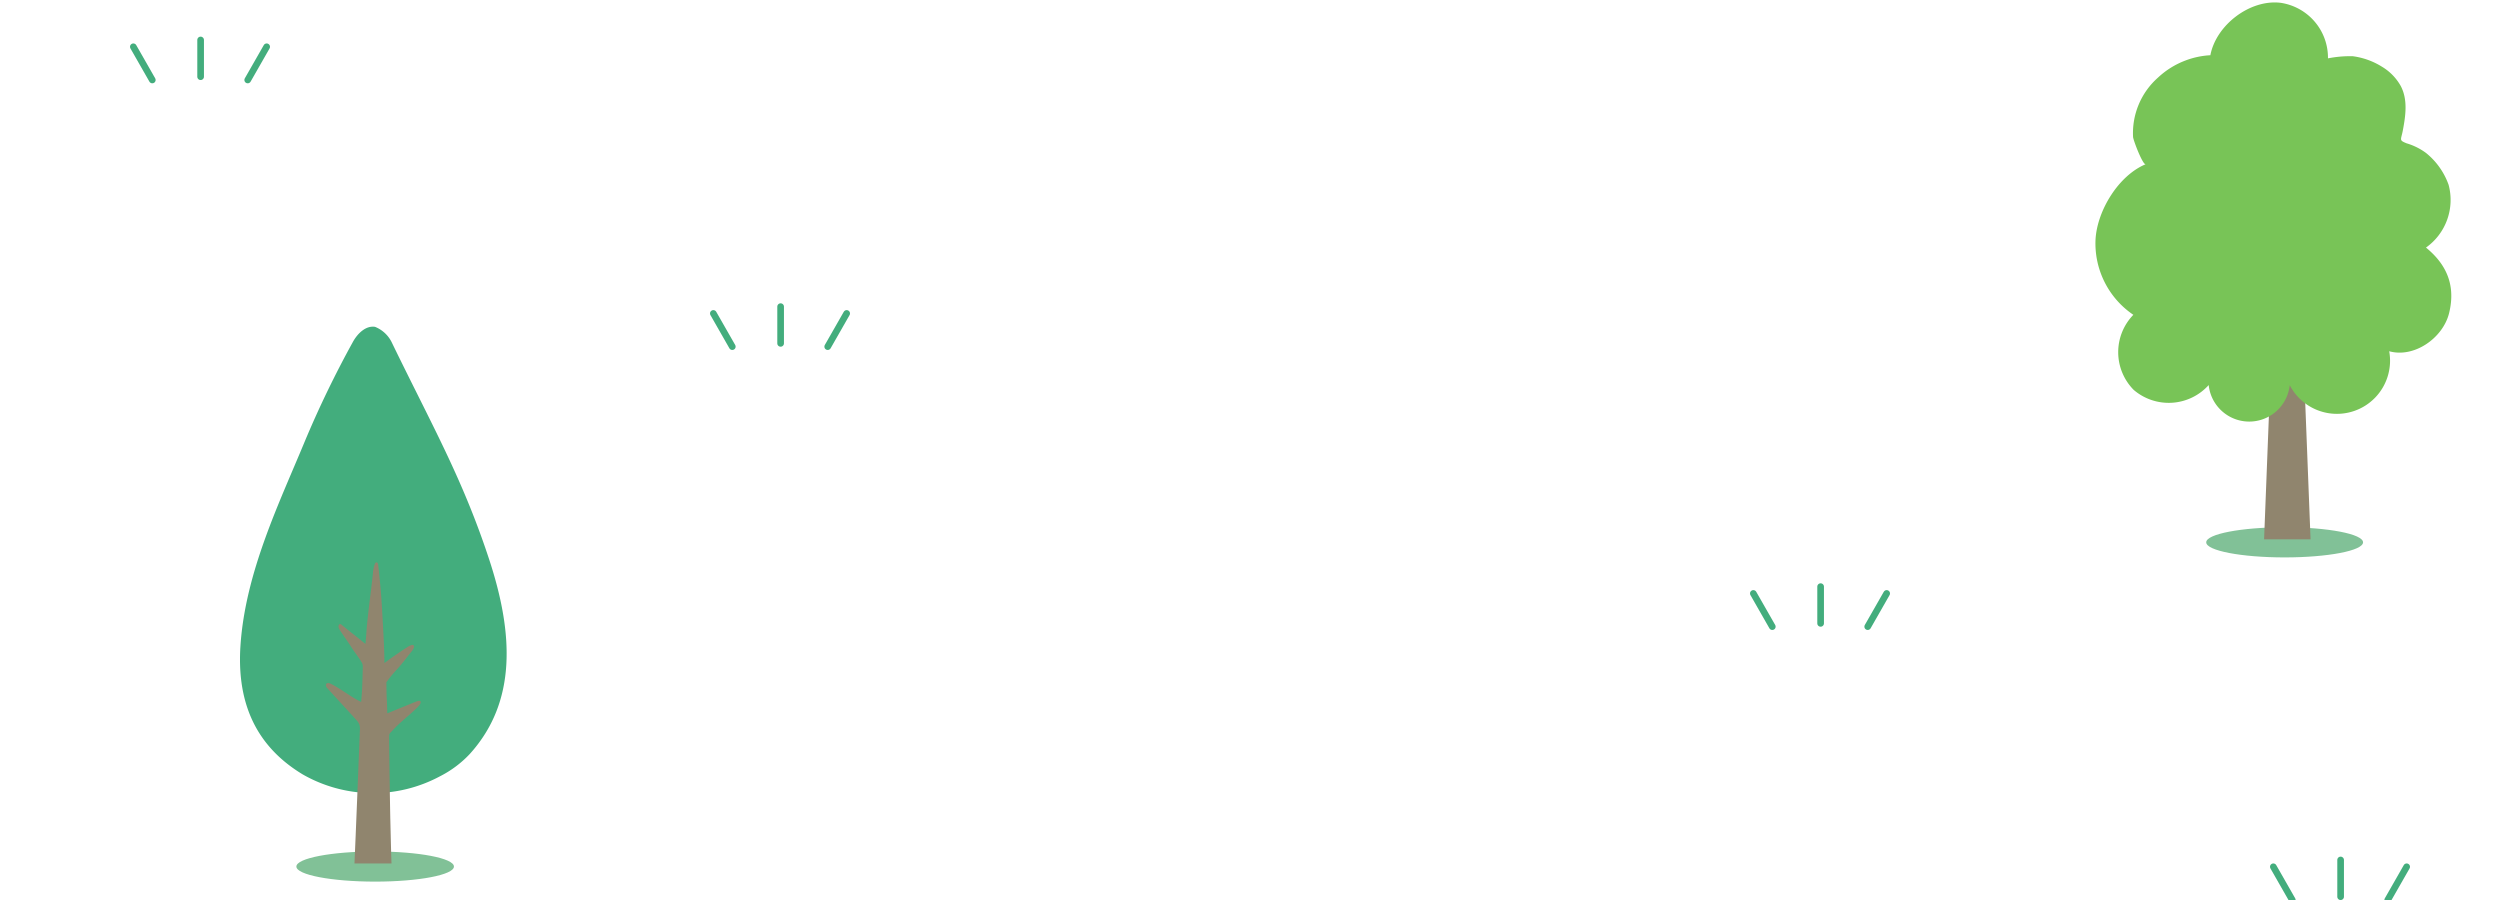 <svg xmlns="http://www.w3.org/2000/svg" xmlns:xlink="http://www.w3.org/1999/xlink" width="375" height="135" viewBox="0 0 375 135">
  <defs>
    <clipPath id="clip-path">
      <rect id="長方形_160055" data-name="長方形 160055" width="375" height="135" transform="translate(0 1765)" fill="#fff" stroke="#707070" stroke-width="1"/>
    </clipPath>
  </defs>
  <g id="マスクグループ_142199" data-name="マスクグループ 142199" transform="translate(0 -1765)" clip-path="url(#clip-path)">
    <g id="グループ_144584" data-name="グループ 144584">
      <g id="コンポーネント_72_15" data-name="コンポーネント 72 – 15" transform="translate(36 1814)">
        <ellipse id="楕円形_1747" data-name="楕円形 1747" cx="11.818" cy="2.262" rx="11.818" ry="2.262" transform="translate(8.456 78.719)" fill="#81c197"/>
        <g id="グループ_138890" data-name="グループ 138890">
          <path id="パス_151630" data-name="パス 151630" d="M9.655,54.8c-.517,7.687,1.649,14.713,9.331,19.346A21.241,21.241,0,0,0,39.6,74.42a16.082,16.082,0,0,0,4.454-3.341c7.081-7.829,6.552-18.092,2.9-29.192-4-12.169-8.612-20.167-14.672-32.672a4.771,4.771,0,0,0-2.437-2.2c-1.382-.228-2.628.992-3.322,2.251a154.419,154.419,0,0,0-7.209,14.9C15.481,33.436,10.4,43.8,9.655,54.8" transform="translate(-9.583 -6.987)" fill="#43ad7d"/>
          <path id="パス_151631" data-name="パス 151631" d="M9.655,54.8c-.517,7.687,1.649,14.713,9.331,19.346A21.241,21.241,0,0,0,39.6,74.42a16.082,16.082,0,0,0,4.454-3.341c7.081-7.829,6.552-18.092,2.9-29.192-4-12.169-8.612-20.167-14.672-32.672a4.771,4.771,0,0,0-2.437-2.2c-1.382-.228-2.628.992-3.322,2.251a154.419,154.419,0,0,0-7.209,14.9C15.481,33.436,10.4,43.8,9.655,54.8Z" transform="translate(-9.583 -6.987)" fill="none"/>
          <path id="パス_151632" data-name="パス 151632" d="M26.733,33.347a.321.321,0,0,0-.164.142,4.839,4.839,0,0,0-.316,1.42c-.176,1.756-.412,3.5-.617,5.254-.109.923-.21,1.846-.3,2.772-.078.844-.091,1.536-.213,2.632-1.164-.954-2.427-1.92-3.589-2.875a.39.39,0,0,0-.189-.1c-.157-.016-.275.2-.264.386a1.08,1.08,0,0,0,.2.5c.579.93,1.189,1.708,1.768,2.638.414.664,1.083,1.489,1.477,2.168a1.4,1.4,0,0,1,.174.4,1.625,1.625,0,0,1,.023.4c-.039,1.689-.074,3.517-.244,5.192-1.455-.684-3.121-2.031-4.584-2.738-.247-.119-.618-.17-.694.137a.652.652,0,0,0,.227.558c1.329,1.477,2.974,3.239,4.3,4.716a2.065,2.065,0,0,1,.489.742,2.195,2.195,0,0,1,.076.738c-.121,3.16-.653,16.6-.815,20.071h.674c1.546,0,3.338.005,4.883.009-.078-2.128-.117-4.259-.172-6.388-.048-1.923-.182-10.4-.186-12.318a3.853,3.853,0,0,1,.031-.652c.039-.188.213-.3.5-.616,1.217-1.332,2.364-2.1,3.789-3.527.2-.2.475-.511.4-.792-.051-.2-.471-.075-.693.015-1.361.547-2.941,1.2-4.3,1.752-.016-.614-.046-1.632-.091-2.376-.023-.373-.032-1.385-.044-2.285a17,17,0,0,1,1.507-1.846c.792-.855,1.493-1.8,2.235-2.729a1.882,1.882,0,0,0,.374-.619.4.4,0,0,0-.005-.3.272.272,0,0,0-.326-.09,2.538,2.538,0,0,0-.694.349q-1.725,1.107-3.387,2.352c-.005-1.664-.114-3.776-.208-5.435-.2-3.6-.252-5-.735-9.354a.372.372,0,0,0-.2-.311.141.141,0,0,0-.1,0" transform="translate(-6.308 2.016)" fill="#90856e"/>
          <path id="パス_151633" data-name="パス 151633" d="M26.733,33.347a.321.321,0,0,0-.164.142,4.839,4.839,0,0,0-.316,1.42c-.176,1.756-.412,3.5-.617,5.254-.109.923-.21,1.846-.3,2.772-.078.844-.091,1.536-.213,2.632-1.164-.954-2.427-1.92-3.589-2.875a.39.39,0,0,0-.189-.1c-.157-.016-.275.2-.264.386a1.08,1.08,0,0,0,.2.5c.579.93,1.189,1.708,1.768,2.638.414.664,1.083,1.489,1.477,2.168a1.4,1.4,0,0,1,.174.4,1.625,1.625,0,0,1,.023.4c-.039,1.689-.074,3.517-.244,5.192-1.455-.684-3.121-2.031-4.584-2.738-.247-.119-.618-.17-.694.137a.652.652,0,0,0,.227.558c1.329,1.477,2.974,3.239,4.3,4.716a2.065,2.065,0,0,1,.489.742,2.195,2.195,0,0,1,.076.738c-.121,3.16-.653,16.6-.815,20.071h.674c1.546,0,3.338.005,4.883.009-.078-2.128-.117-4.259-.172-6.388-.048-1.923-.182-10.4-.186-12.318a3.853,3.853,0,0,1,.031-.652c.039-.188.213-.3.5-.616,1.217-1.332,2.364-2.1,3.789-3.527.2-.2.475-.511.4-.792-.051-.2-.471-.075-.693.015-1.361.547-2.941,1.2-4.3,1.752-.016-.614-.046-1.632-.091-2.376-.023-.373-.032-1.385-.044-2.285a17,17,0,0,1,1.507-1.846c.792-.855,1.493-1.8,2.235-2.729a1.882,1.882,0,0,0,.374-.619.4.4,0,0,0-.005-.3.272.272,0,0,0-.326-.09,2.538,2.538,0,0,0-.694.349q-1.725,1.107-3.387,2.352c-.005-1.664-.114-3.776-.208-5.435-.2-3.6-.252-5-.735-9.354a.372.372,0,0,0-.2-.311A.141.141,0,0,0,26.733,33.347Z" transform="translate(-6.308 2.016)" fill="none"/>
        </g>
      </g>
      <g id="コンポーネント_73_22" data-name="コンポーネント 73 – 22" transform="translate(107.001 1811)">
        <path id="パス_172279" data-name="パス 172279" d="M12538.878,15444.7l2.843,4.979" transform="translate(-12538.878 -15443.683)" fill="none" stroke="#43ad7d" stroke-linecap="round" stroke-width="1"/>
        <path id="パス_172280" data-name="パス 172280" d="M12536.722,15444.7l-2.843,4.979" transform="translate(-12516.723 -15443.683)" fill="none" stroke="#43ad7d" stroke-linecap="round" stroke-width="1"/>
        <path id="パス_172281" data-name="パス 172281" d="M12549.117,15444.7v5.51" transform="translate(-12539.025 -15444.704)" fill="none" stroke="#43ad7d" stroke-linecap="round" stroke-width="1"/>
      </g>
      <g id="コンポーネント_73_23" data-name="コンポーネント 73 – 23" transform="translate(263.001 1853)">
        <path id="パス_172279-2" data-name="パス 172279" d="M12538.878,15444.7l2.843,4.979" transform="translate(-12538.878 -15443.683)" fill="none" stroke="#43ad7d" stroke-linecap="round" stroke-width="1"/>
        <path id="パス_172280-2" data-name="パス 172280" d="M12536.722,15444.7l-2.843,4.979" transform="translate(-12516.723 -15443.683)" fill="none" stroke="#43ad7d" stroke-linecap="round" stroke-width="1"/>
        <path id="パス_172281-2" data-name="パス 172281" d="M12549.117,15444.7v5.51" transform="translate(-12539.025 -15444.704)" fill="none" stroke="#43ad7d" stroke-linecap="round" stroke-width="1"/>
      </g>
      <g id="コンポーネント_73_25" data-name="コンポーネント 73 – 25" transform="translate(341.001 1894)">
        <path id="パス_172279-3" data-name="パス 172279" d="M12538.878,15444.7l2.843,4.979" transform="translate(-12538.878 -15443.683)" fill="none" stroke="#43ad7d" stroke-linecap="round" stroke-width="1"/>
        <path id="パス_172280-3" data-name="パス 172280" d="M12536.722,15444.7l-2.843,4.979" transform="translate(-12516.723 -15443.683)" fill="none" stroke="#43ad7d" stroke-linecap="round" stroke-width="1"/>
        <path id="パス_172281-3" data-name="パス 172281" d="M12549.117,15444.7v5.51" transform="translate(-12539.025 -15444.704)" fill="none" stroke="#43ad7d" stroke-linecap="round" stroke-width="1"/>
      </g>
      <g id="コンポーネント_73_24" data-name="コンポーネント 73 – 24" transform="translate(20.001 1771)">
        <path id="パス_172279-4" data-name="パス 172279" d="M12538.878,15444.7l2.843,4.979" transform="translate(-12538.878 -15443.683)" fill="none" stroke="#43ad7d" stroke-linecap="round" stroke-width="1"/>
        <path id="パス_172280-4" data-name="パス 172280" d="M12536.722,15444.7l-2.843,4.979" transform="translate(-12516.723 -15443.683)" fill="none" stroke="#43ad7d" stroke-linecap="round" stroke-width="1"/>
        <path id="パス_172281-4" data-name="パス 172281" d="M12549.117,15444.7v5.51" transform="translate(-12539.025 -15444.704)" fill="none" stroke="#43ad7d" stroke-linecap="round" stroke-width="1"/>
      </g>
      <g id="コンポーネント_128_21" data-name="コンポーネント 128 – 21" transform="translate(314.31 1765.368)">
        <ellipse id="楕円形_1861" data-name="楕円形 1861" cx="11.763" cy="2.262" rx="11.763" ry="2.262" transform="translate(16.622 78.72)" fill="#81c197"/>
        <g id="グループ_139163" data-name="グループ 139163">
          <path id="パス_151626" data-name="パス 151626" d="M54.662,70.635H47.691L49.164,32.86h4.024Z" transform="translate(-22.388 9.894)" fill="#90856e"/>
          <path id="パス_151627" data-name="パス 151627" d="M54.662,70.635H47.691L49.164,32.86h4.024Z" transform="translate(-22.388 9.894)" fill="none"/>
          <path id="パス_151628" data-name="パス 151628" d="M42.511,9.829a12.444,12.444,0,0,0-4.171,2.577,11.123,11.123,0,0,0-3.751,8.92c.046.535,1.474,4.259,1.9,4.082-4.077,1.69-7.25,6.92-7.526,11.209A12.924,12.924,0,0,0,34.632,48a8.048,8.048,0,0,0,.051,11.26,8.069,8.069,0,0,0,11.25-.724,6.111,6.111,0,0,0,12.155.012A7.971,7.971,0,0,0,73.01,53.463c3.735,1.047,8.055-1.971,8.979-5.7,1.147-4.64-.816-7.683-3.463-9.849a8.756,8.756,0,0,0,3.392-9.42,10.761,10.761,0,0,0-3.394-4.778,9.352,9.352,0,0,0-2.907-1.442c-1.181-.477-.835-.485-.563-1.932.413-2.188.772-4.577-.3-6.642a7.8,7.8,0,0,0-2.823-2.91,10.99,10.99,0,0,0-4.375-1.579,16.906,16.906,0,0,0-3.731.321A8.321,8.321,0,0,0,56.7,1.195c-4.6-.538-9.66,3.35-10.516,7.866a12.4,12.4,0,0,0-3.676.768" transform="translate(-28.939 -1.145)" fill="#78c457"/>
          <path id="パス_151629" data-name="パス 151629" d="M42.511,9.829a12.444,12.444,0,0,0-4.171,2.577,11.123,11.123,0,0,0-3.751,8.92c.046.535,1.474,4.259,1.9,4.082-4.077,1.69-7.25,6.92-7.526,11.209A12.924,12.924,0,0,0,34.632,48a8.048,8.048,0,0,0,.051,11.26,8.069,8.069,0,0,0,11.25-.724,6.111,6.111,0,0,0,12.155.012A7.971,7.971,0,0,0,73.01,53.463c3.735,1.047,8.055-1.971,8.979-5.7,1.147-4.64-.816-7.683-3.463-9.849a8.756,8.756,0,0,0,3.392-9.42,10.761,10.761,0,0,0-3.394-4.778,9.352,9.352,0,0,0-2.907-1.442c-1.181-.477-.835-.485-.563-1.932.413-2.188.772-4.577-.3-6.642a7.8,7.8,0,0,0-2.823-2.91,10.99,10.99,0,0,0-4.375-1.579,16.906,16.906,0,0,0-3.731.321A8.321,8.321,0,0,0,56.7,1.195c-4.6-.538-9.66,3.35-10.516,7.866A12.4,12.4,0,0,0,42.511,9.829Z" transform="translate(-28.939 -1.145)" fill="none"/>
        </g>
      </g>
    </g>
  </g>
</svg>
